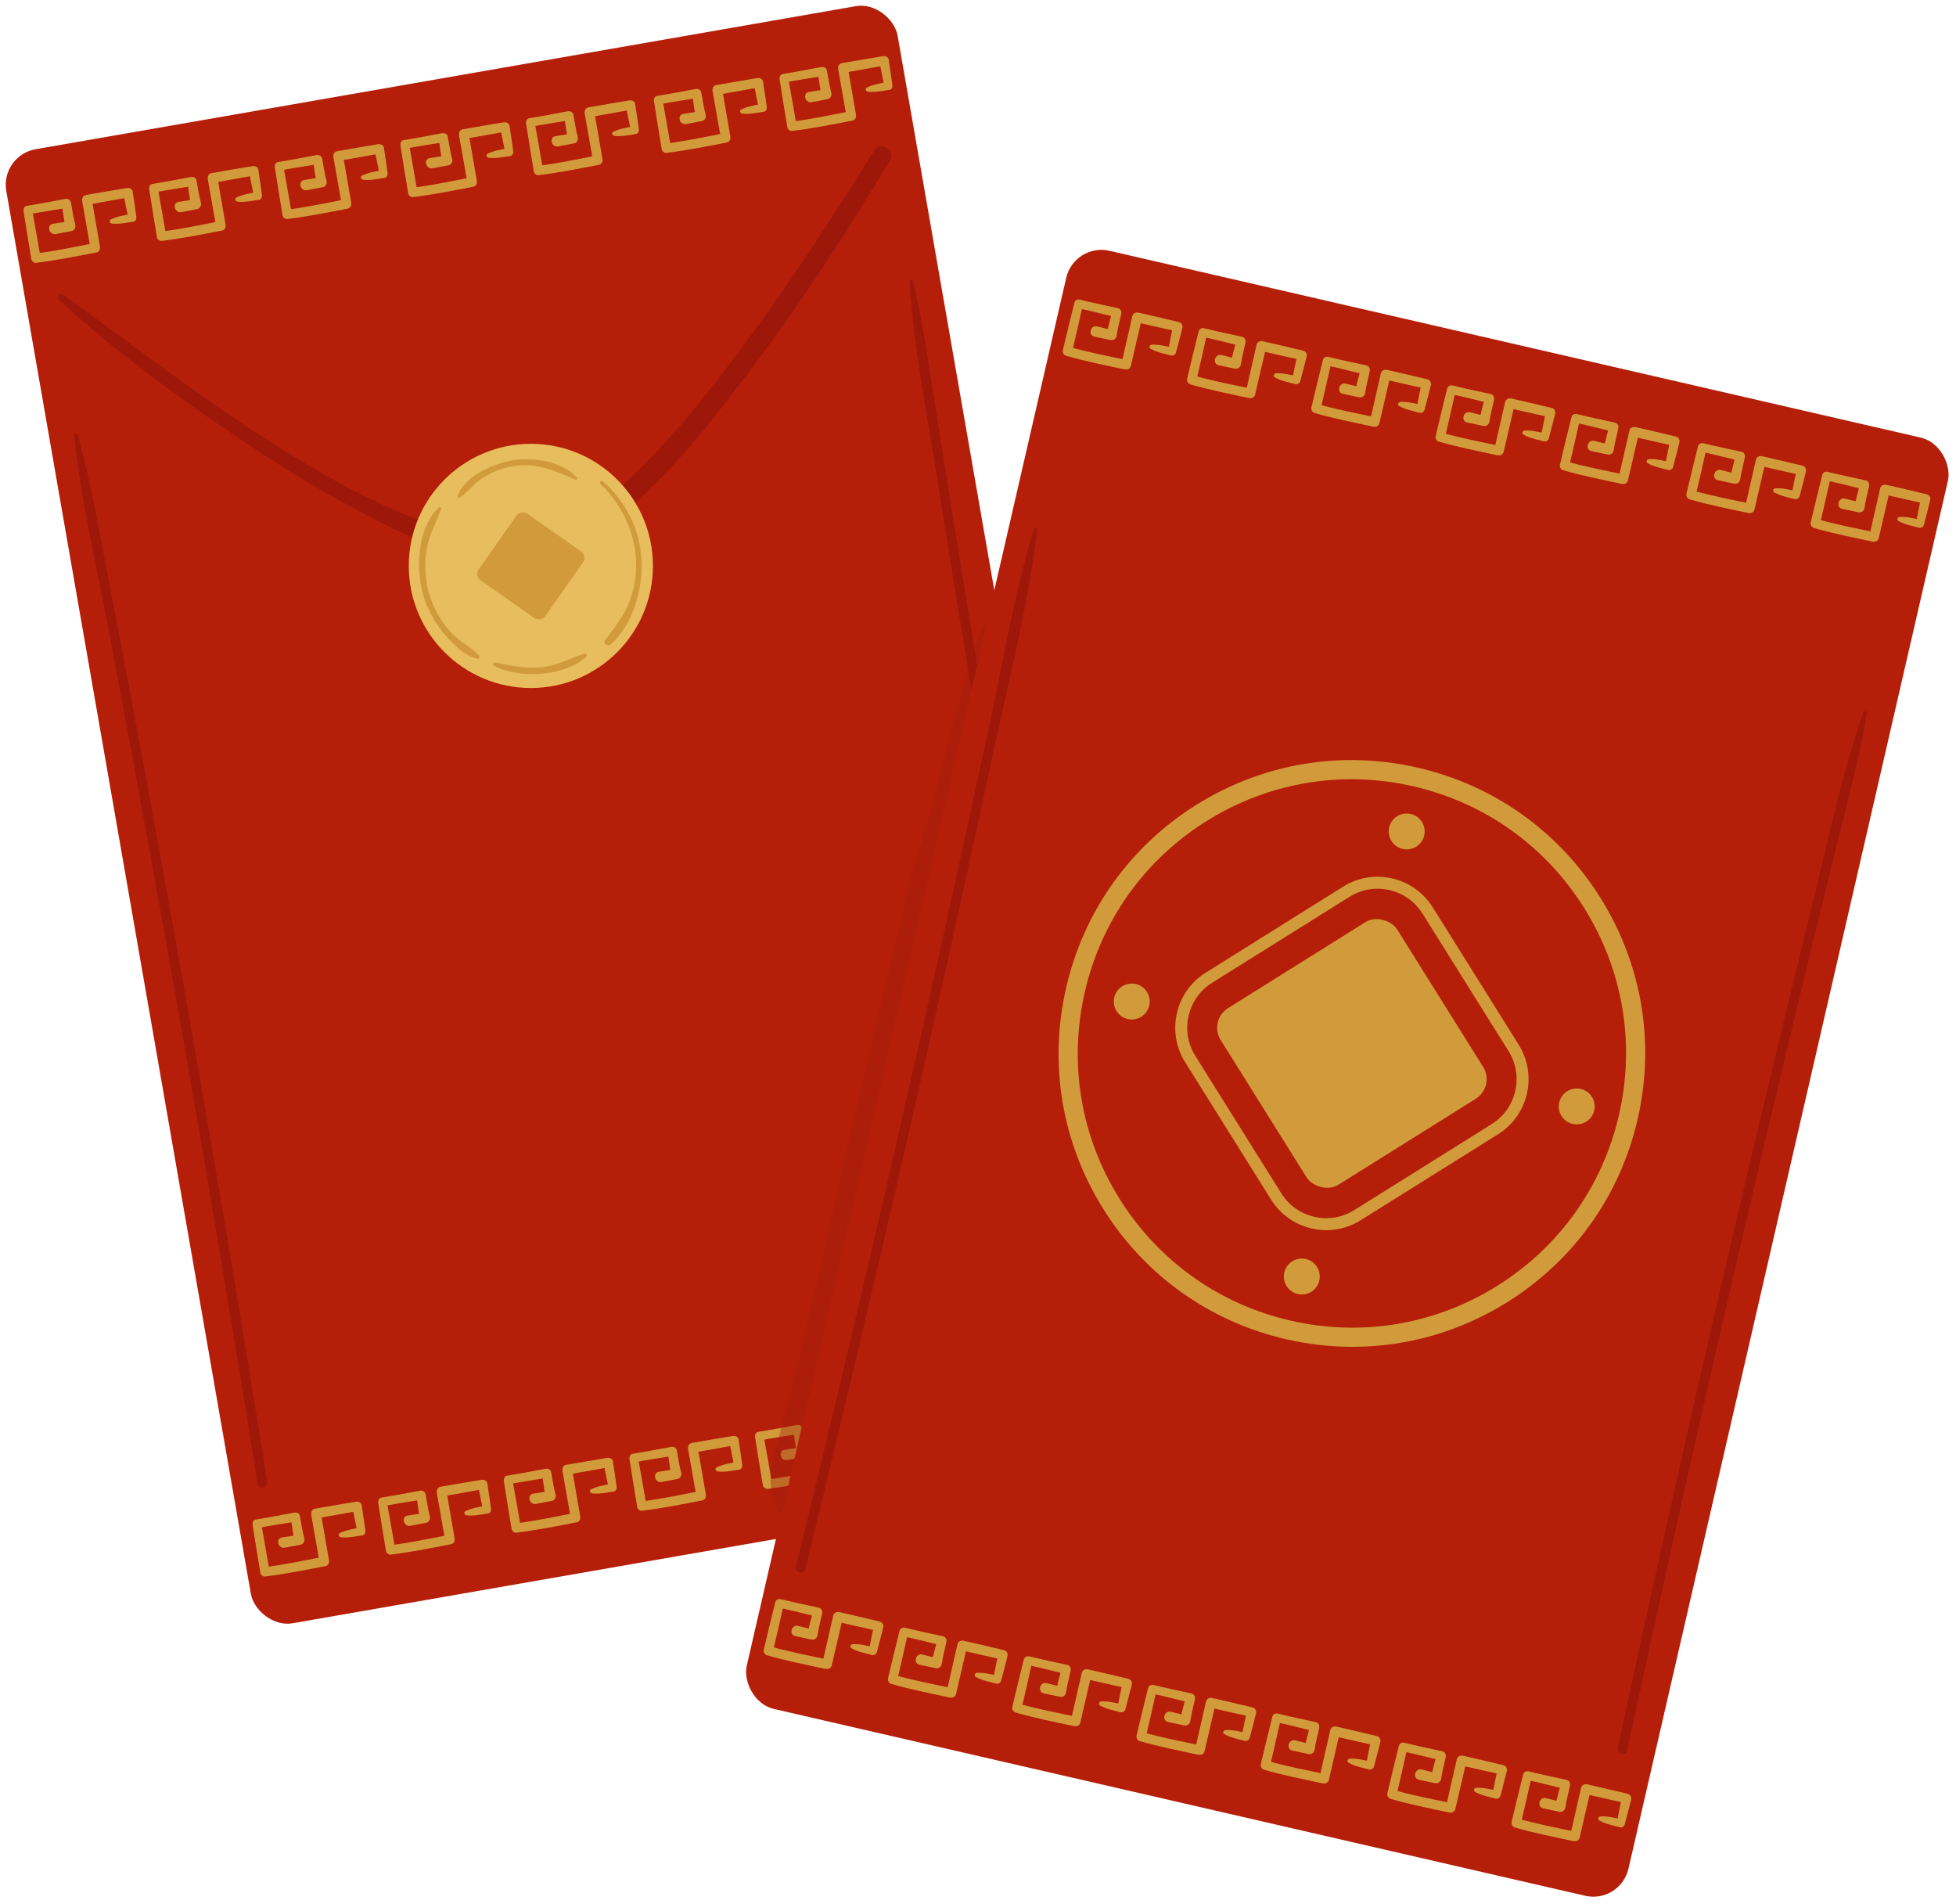 <?xml version="1.0" encoding="UTF-8"?>
<!DOCTYPE svg PUBLIC '-//W3C//DTD SVG 1.0//EN'
          'http://www.w3.org/TR/2001/REC-SVG-20010904/DTD/svg10.dtd'>
<svg height="795.3" preserveAspectRatio="xMidYMid meet" version="1.0" viewBox="91.7 202.7 817.2 795.3" width="817.2" xmlns="http://www.w3.org/2000/svg" xmlns:xlink="http://www.w3.org/1999/xlink" zoomAndPan="magnify"
><g
  ><g id="change1_1"
    ><rect fill="#b51f09" height="625" rx="15.071" ry="15.071" transform="rotate(-9.892 331.591 542.987)" width="378" x="142.606" y="230.508"
    /></g
    ><g id="change2_1"
    ><path d="M116.318,327.987c23.749,21.83,50.507,41.273,77.273,59.214,13.946,9.348,28.219,18.251,42.997,26.231,12.927,6.98,26.013,13.987,39.976,18.673,11.056,3.71,23.088,6.602,34.833,5.665,10.589-.844,20.109-5.543,28.755-11.503,24.46-16.861,43.866-41.079,61.708-64.492,22.398-29.391,42.831-60.45,61.706-92.211,2.568-4.322-4.076-8.171-6.719-3.927-16.605,26.666-33.657,53.036-52.303,78.333-17.911,24.3-37.157,48.859-60.62,68.095-7.957,6.524-17.001,12.885-27.089,15.519-9.972,2.604-20.689,.942-30.506-1.557-29.198-7.432-55.789-22.408-81.065-38.387-30.231-19.111-58.168-41.144-87.243-61.861-1.303-.928-2.871,1.136-1.704,2.209h0Z" fill="#9e180a"
    /></g
    ><g id="change3_1"
    ><circle cx="313.483" cy="439.077" fill="#e8bd5d" r="51"
    /></g
    ><g id="change4_2"
    ><path d="M275.068,414.588c-8.997,8.559-9.815,25.601-6.524,36.751,1.626,5.51,4.355,10.661,7.942,15.144,3.436,4.294,8.912,10.138,14.5,11.328,.796,.169,1.449-.792,.821-1.41-3.727-3.667-8.513-5.942-12.075-9.982-4.005-4.541-7.033-9.942-8.747-15.753-1.777-6.028-2.088-12.513-.995-18.698,1.08-6.113,4.003-11.088,6.077-16.799,.214-.589-.594-.967-.999-.581h0Z" fill="#d19b3b"
    /></g
    ><g id="change4_3"
    ><path d="M342.552,404.81c8.744,8.379,14.395,19.992,14.889,32.17,.236,5.833-.719,11.664-2.807,17.113-2.374,6.194-6.253,10.744-10.101,16.005-1.03,1.408,1.11,2.77,2.282,1.761,9.469-8.151,13.607-23.592,12.888-35.652-.754-12.643-6.629-24.125-16.09-32.458-.719-.633-1.764,.387-1.061,1.061h0Z" fill="#d19b3b"
    /></g
    ><g id="change4_4"
    ><path d="M283.727,410.528c3.366-2.105,5.696-5.591,9.104-7.829,3.531-2.318,7.438-4.043,11.562-4.972,10.326-2.325,18.408,1.316,27.636,5.309,.562,.243,1.146-.386,.682-.883-6.532-6.989-18.439-8.655-27.464-7.058-7.585,1.342-19.871,6.706-22.294,14.837-.13,.435,.385,.839,.775,.596h0Z" fill="#d19b3b"
    /></g
    ><g id="change4_5"
    ><path d="M298.086,480.811c10.626,5.568,29.354,4.526,38.508-3.715,.613-.552-.028-1.69-.821-1.41-6.17,2.177-11.434,5.091-18.118,5.732-6.601,.633-12.575-.709-18.973-2.021-.816-.167-1.414,.985-.596,1.414h0Z" fill="#d19b3b"
    /></g
    ><g id="change4_6"
    ><rect fill="#d19b3b" height="33.971" rx="3.211" ry="3.211" transform="rotate(-54.892 313.479 439.075)" width="33.971" x="296.498" y="422.091"
    /></g
    ><g fill="#d19b3b" id="change4_13"
    ><path d="M234.121,844.796c3.024,.348,6.048-.349,9.039-.779,.982-.141,1.299-1.277,1.183-2.083-.506-3.527-.979-7.051-1.551-10.574-.184-1.135-1.48-1.541-2.439-1.385-5.74,.932-11.469,1.916-17.196,2.927-1.163,.205-1.612,1.521-1.435,2.527,1.178,6.676,2.357,13.352,3.535,20.028l1.405-2.475c-8.047,1.572-16.136,3.303-24.276,4.307l1.89,1.439c-1.143-6.687-2.299-13.369-3.525-20.041l-1.272,2.24c5.364-1.008,10.757-1.831,16.148-2.685l-2.375-1.348c.47,3.146,.786,6.444,1.549,9.533l1.464-2.579c-2.255,.353-4.509,.707-6.764,1.06-2.778,.435-1.64,4.813,1.178,4.271,2.234-.429,4.467-.859,6.701-1.288,1.107-.213,1.755-1.557,1.464-2.579-.869-3.062-1.245-6.324-1.869-9.445-.216-1.082-1.411-1.53-2.375-1.348-5.357,1.007-10.706,2.043-16.09,2.896-1.047,.166-1.407,1.361-1.272,2.24,1.035,6.714,2.14,13.414,3.257,20.115,.126,.758,1.109,1.532,1.89,1.439,8.501-1.013,16.941-2.74,25.346-4.346,1.14-.218,1.577-1.476,1.405-2.475-1.151-6.684-2.303-13.367-3.454-20.051l-1.435,2.527c5.726-.986,11.446-1.998,17.158-3.064l-2.439-1.385c.651,3.491,1.395,6.947,2.11,10.42l1.183-2.083c-2.931,.603-5.9,.999-8.6,2.341-.9,.447-.344,1.61,.461,1.703h0Z"
      /><path d="M286.606,835.644c3.024,.348,6.048-.349,9.039-.779,.982-.141,1.299-1.277,1.183-2.083-.506-3.527-.979-7.051-1.551-10.574-.184-1.135-1.48-1.541-2.439-1.385-5.74,.932-11.469,1.916-17.196,2.927-1.163,.205-1.612,1.521-1.435,2.527,1.178,6.676,2.357,13.352,3.535,20.028,.468-.825,.937-1.65,1.405-2.475-8.047,1.572-16.136,3.303-24.276,4.307l1.89,1.439c-1.143-6.687-2.299-13.369-3.525-20.041l-1.272,2.24c5.364-1.008,10.757-1.831,16.148-2.685l-2.375-1.348c.47,3.146,.786,6.444,1.549,9.533l1.464-2.579c-2.255,.353-4.509,.707-6.764,1.06-2.778,.435-1.64,4.813,1.178,4.271,2.234-.429,4.467-.859,6.701-1.288,1.107-.213,1.755-1.557,1.464-2.579-.869-3.062-1.245-6.324-1.869-9.445-.216-1.082-1.411-1.53-2.375-1.348-5.357,1.007-10.706,2.043-16.09,2.896-1.047,.166-1.407,1.361-1.272,2.24,1.035,6.714,2.14,13.414,3.257,20.115,.126,.758,1.109,1.532,1.89,1.439,8.501-1.013,16.941-2.74,25.346-4.346,1.14-.218,1.577-1.476,1.405-2.475-1.151-6.684-2.303-13.367-3.454-20.051l-1.435,2.527c5.726-.986,11.446-1.998,17.158-3.064l-2.439-1.385c.651,3.491,1.395,6.947,2.11,10.42l1.183-2.083c-2.931,.603-5.9,.999-8.6,2.341-.9,.447-.344,1.61,.461,1.703h0Z"
      /><path d="M339.09,826.492c3.024,.348,6.048-.349,9.039-.779,.982-.141,1.299-1.277,1.183-2.083-.506-3.527-.979-7.051-1.551-10.574-.184-1.135-1.48-1.541-2.439-1.385-5.74,.932-11.469,1.916-17.196,2.927-1.163,.205-1.612,1.521-1.435,2.527,1.178,6.676,2.357,13.352,3.535,20.028,.468-.825,.937-1.65,1.405-2.475-8.047,1.572-16.136,3.303-24.276,4.307l1.89,1.439c-1.143-6.687-2.299-13.369-3.525-20.041l-1.272,2.24c5.364-1.008,10.757-1.831,16.148-2.685l-2.375-1.348c.47,3.146,.786,6.444,1.549,9.533l1.464-2.579c-2.255,.353-4.509,.707-6.764,1.06-2.778,.435-1.64,4.813,1.178,4.271,2.234-.429,4.467-.859,6.701-1.288,1.107-.213,1.755-1.557,1.464-2.579-.869-3.062-1.245-6.324-1.869-9.445-.216-1.082-1.411-1.53-2.375-1.348-5.357,1.007-10.706,2.043-16.09,2.896-1.047,.166-1.407,1.361-1.272,2.24,1.035,6.714,2.14,13.414,3.257,20.115,.126,.758,1.109,1.532,1.89,1.439,8.501-1.013,16.941-2.74,25.346-4.346,1.14-.218,1.577-1.476,1.405-2.475-1.151-6.684-2.303-13.367-3.454-20.051l-1.435,2.527c5.726-.986,11.446-1.998,17.158-3.064-.813-.462-1.626-.923-2.439-1.385,.651,3.491,1.395,6.947,2.11,10.42,.394-.694,.789-1.389,1.183-2.083-2.931,.603-5.9,.999-8.6,2.341-.9,.447-.344,1.61,.461,1.703h0Z"
      /><path d="M391.575,817.34c3.024,.348,6.048-.349,9.039-.779,.982-.141,1.299-1.277,1.183-2.083-.506-3.527-.979-7.051-1.551-10.574-.184-1.135-1.48-1.541-2.439-1.385-5.74,.932-11.469,1.916-17.196,2.927-1.163,.205-1.612,1.521-1.435,2.527,1.178,6.676,2.357,13.352,3.535,20.028l1.405-2.475c-8.047,1.572-16.136,3.303-24.276,4.307l1.89,1.439c-1.143-6.687-2.299-13.369-3.525-20.041l-1.272,2.24c5.364-1.008,10.757-1.831,16.148-2.685l-2.375-1.348c.47,3.146,.786,6.444,1.549,9.533l1.464-2.579c-2.255,.353-4.509,.707-6.764,1.06-2.778,.435-1.64,4.813,1.178,4.271,2.234-.429,4.467-.859,6.701-1.288,1.107-.213,1.755-1.557,1.464-2.579-.869-3.062-1.245-6.324-1.869-9.445-.216-1.082-1.411-1.53-2.375-1.348-5.357,1.007-10.706,2.043-16.09,2.896-1.047,.166-1.407,1.361-1.272,2.24,1.035,6.714,2.14,13.414,3.257,20.115,.126,.758,1.109,1.532,1.89,1.439,8.501-1.013,16.941-2.74,25.346-4.346,1.14-.218,1.577-1.476,1.405-2.475-1.151-6.684-2.303-13.367-3.454-20.051l-1.435,2.527c5.726-.986,11.446-1.998,17.158-3.064l-2.439-1.385c.651,3.491,1.395,6.947,2.11,10.42l1.183-2.083c-2.931,.603-5.9,.999-8.6,2.341-.9,.447-.344,1.61,.461,1.703h0Z"
      /><path d="M444.06,808.188c3.024,.348,6.048-.349,9.039-.779,.982-.141,1.299-1.277,1.183-2.083-.506-3.527-.979-7.051-1.551-10.574-.184-1.135-1.48-1.541-2.439-1.385-5.74,.932-11.469,1.916-17.196,2.927-1.163,.205-1.612,1.521-1.435,2.527,1.178,6.676,2.357,13.352,3.535,20.028l1.405-2.475c-8.047,1.572-16.136,3.303-24.276,4.307,.63,.48,1.26,.959,1.89,1.439-1.143-6.687-2.299-13.369-3.525-20.041l-1.272,2.24c5.364-1.008,10.757-1.831,16.148-2.685l-2.375-1.348c.47,3.146,.786,6.444,1.549,9.533l1.464-2.579c-2.255,.353-4.509,.707-6.764,1.06-2.778,.435-1.64,4.813,1.178,4.271,2.234-.429,4.467-.859,6.701-1.288,1.107-.213,1.755-1.557,1.464-2.579-.869-3.062-1.245-6.324-1.869-9.445-.216-1.082-1.411-1.53-2.375-1.348-5.357,1.007-10.706,2.043-16.09,2.896-1.047,.166-1.407,1.361-1.272,2.24,1.035,6.714,2.14,13.414,3.257,20.115,.126,.758,1.109,1.532,1.89,1.439,8.501-1.013,16.941-2.74,25.346-4.346,1.14-.218,1.577-1.476,1.405-2.475-1.151-6.684-2.303-13.367-3.454-20.051l-1.435,2.527c5.726-.986,11.446-1.998,17.158-3.064l-2.439-1.385c.651,3.491,1.395,6.947,2.11,10.42l1.183-2.083c-2.931,.603-5.9,.999-8.6,2.341-.9,.447-.344,1.61,.461,1.703h0Z"
      /><path d="M497.499,798.869c3.024,.348,6.048-.349,9.039-.779,.982-.141,1.299-1.277,1.183-2.083-.506-3.527-.979-7.051-1.551-10.574-.184-1.135-1.48-1.541-2.439-1.385-5.74,.932-11.469,1.916-17.196,2.927-1.163,.205-1.612,1.521-1.435,2.527,1.178,6.676,2.357,13.352,3.535,20.028,.468-.825,.937-1.65,1.405-2.475-8.047,1.572-16.136,3.303-24.276,4.307l1.89,1.439c-1.143-6.687-2.299-13.369-3.525-20.041l-1.272,2.24c5.364-1.008,10.757-1.831,16.148-2.685l-2.375-1.348c.47,3.146,.786,6.444,1.549,9.533l1.464-2.579c-2.255,.353-4.509,.707-6.764,1.06-2.778,.435-1.64,4.813,1.178,4.271,2.234-.429,4.467-.859,6.701-1.288,1.107-.213,1.755-1.557,1.464-2.579-.869-3.062-1.245-6.324-1.869-9.445-.216-1.082-1.411-1.53-2.375-1.348-5.357,1.007-10.706,2.043-16.09,2.896-1.047,.166-1.407,1.361-1.272,2.24,1.035,6.714,2.14,13.414,3.257,20.115,.126,.758,1.109,1.532,1.89,1.439,8.501-1.013,16.941-2.74,25.346-4.346,1.14-.218,1.577-1.476,1.405-2.475-1.151-6.684-2.303-13.367-3.454-20.051l-1.435,2.527c5.726-.986,11.446-1.998,17.158-3.064-.813-.462-1.626-.923-2.439-1.385,.651,3.491,1.395,6.947,2.11,10.42,.394-.694,.789-1.389,1.183-2.083-2.931,.603-5.9,.999-8.6,2.341-.9,.447-.344,1.61,.461,1.703h0Z"
      /><path d="M549.984,789.717c3.024,.348,6.048-.349,9.039-.779,.982-.141,1.299-1.277,1.183-2.083-.506-3.527-.979-7.051-1.551-10.574-.184-1.135-1.48-1.541-2.439-1.385-5.74,.932-11.469,1.916-17.196,2.927-1.163,.205-1.612,1.521-1.435,2.527,1.178,6.676,2.357,13.352,3.535,20.028,.468-.825,.937-1.65,1.405-2.475-8.047,1.572-16.136,3.303-24.276,4.307l1.89,1.439c-1.143-6.687-2.299-13.369-3.525-20.041-.424,.747-.848,1.493-1.272,2.24,5.364-1.008,10.757-1.831,16.148-2.685l-2.375-1.348c.47,3.146,.786,6.444,1.549,9.533,.488-.86,.976-1.719,1.464-2.579-2.255,.353-4.509,.707-6.764,1.06-2.778,.435-1.64,4.813,1.178,4.271,2.234-.429,4.467-.859,6.701-1.288,1.107-.213,1.755-1.557,1.464-2.579-.869-3.062-1.245-6.324-1.869-9.445-.216-1.082-1.411-1.53-2.375-1.348-5.357,1.007-10.706,2.043-16.09,2.896-1.047,.166-1.407,1.361-1.272,2.24,1.035,6.714,2.14,13.414,3.257,20.115,.126,.758,1.109,1.532,1.89,1.439,8.501-1.013,16.941-2.74,25.346-4.346,1.14-.218,1.577-1.476,1.405-2.475-1.151-6.684-2.303-13.367-3.454-20.051l-1.435,2.527c5.726-.986,11.446-1.998,17.158-3.064l-2.439-1.385c.651,3.491,1.395,6.947,2.11,10.42,.394-.694,.789-1.389,1.183-2.083-2.931,.603-5.9,.999-8.6,2.341-.9,.447-.344,1.61,.461,1.703h0Z"
    /></g
    ><g fill="#d19b3b" id="change4_8"
    ><path d="M138.436,296.077c3.024,.348,6.048-.349,9.039-.779,.982-.141,1.299-1.277,1.183-2.083-.506-3.527-.979-7.051-1.551-10.574-.184-1.135-1.48-1.541-2.439-1.385-5.74,.932-11.469,1.916-17.196,2.927-1.163,.205-1.612,1.521-1.435,2.527,1.178,6.676,2.357,13.352,3.535,20.028l1.405-2.475c-8.047,1.572-16.136,3.303-24.276,4.307l1.89,1.439c-1.143-6.687-2.299-13.369-3.525-20.041l-1.272,2.24c5.364-1.008,10.757-1.831,16.148-2.685-.792-.449-1.583-.899-2.375-1.348,.47,3.146,.786,6.444,1.549,9.533l1.464-2.579c-2.255,.353-4.509,.707-6.764,1.06-2.778,.435-1.64,4.813,1.178,4.271,2.234-.429,4.467-.859,6.701-1.288,1.107-.213,1.755-1.557,1.464-2.579-.869-3.062-1.245-6.324-1.869-9.445-.216-1.082-1.411-1.53-2.375-1.348-5.357,1.007-10.706,2.043-16.09,2.896-1.047,.166-1.407,1.361-1.272,2.24,1.035,6.714,2.14,13.414,3.257,20.115,.126,.758,1.109,1.532,1.89,1.439,8.501-1.013,16.941-2.74,25.346-4.346,1.14-.218,1.577-1.476,1.405-2.475-1.151-6.684-2.303-13.367-3.454-20.051l-1.435,2.527c5.726-.986,11.446-1.998,17.158-3.064l-2.439-1.385c.651,3.491,1.395,6.947,2.11,10.42l1.183-2.083c-2.931,.603-5.9,.999-8.6,2.341-.9,.447-.344,1.61,.461,1.703h0Z"
      /><path d="M190.921,286.924c3.024,.348,6.048-.349,9.039-.779,.982-.141,1.299-1.277,1.183-2.083-.506-3.527-.979-7.051-1.551-10.574-.184-1.135-1.48-1.541-2.439-1.385-5.74,.932-11.469,1.916-17.196,2.927-1.163,.205-1.612,1.521-1.435,2.527,1.178,6.676,2.357,13.352,3.535,20.028l1.405-2.475c-8.047,1.572-16.136,3.303-24.276,4.307l1.89,1.439c-1.143-6.687-2.299-13.369-3.525-20.041l-1.272,2.24c5.364-1.008,10.757-1.831,16.148-2.685l-2.375-1.348c.47,3.146,.786,6.444,1.549,9.533l1.464-2.579c-2.255,.353-4.509,.707-6.764,1.06-2.778,.435-1.64,4.813,1.178,4.271,2.234-.429,4.467-.859,6.701-1.288,1.107-.213,1.755-1.557,1.464-2.579-.869-3.062-1.245-6.324-1.869-9.445-.216-1.082-1.411-1.53-2.375-1.348-5.357,1.007-10.706,2.043-16.09,2.896-1.047,.166-1.407,1.361-1.272,2.24,1.035,6.714,2.14,13.414,3.257,20.115,.126,.758,1.109,1.532,1.89,1.439,8.501-1.013,16.941-2.74,25.346-4.346,1.14-.218,1.577-1.476,1.405-2.475-1.151-6.684-2.303-13.367-3.454-20.051l-1.435,2.527c5.726-.986,11.446-1.998,17.158-3.064-.813-.462-1.626-.923-2.439-1.385,.651,3.491,1.395,6.947,2.11,10.42,.394-.694,.789-1.389,1.183-2.083-2.931,.603-5.9,.999-8.6,2.341-.9,.447-.344,1.61,.461,1.703h0Z"
      /><path d="M243.406,277.772c3.024,.348,6.048-.349,9.039-.779,.982-.141,1.299-1.277,1.183-2.083-.506-3.527-.979-7.051-1.551-10.574-.184-1.135-1.48-1.541-2.439-1.385-5.74,.932-11.469,1.916-17.196,2.927-1.163,.205-1.612,1.521-1.435,2.527,1.178,6.676,2.357,13.352,3.535,20.028l1.405-2.475c-8.047,1.572-16.136,3.303-24.276,4.307l1.89,1.439c-1.143-6.687-2.299-13.369-3.525-20.041l-1.272,2.24c5.364-1.008,10.757-1.831,16.148-2.685l-2.375-1.348c.47,3.146,.786,6.444,1.549,9.533l1.464-2.579c-2.255,.353-4.509,.707-6.764,1.06-2.778,.435-1.64,4.813,1.178,4.271,2.234-.429,4.467-.859,6.701-1.288,1.107-.213,1.755-1.557,1.464-2.579-.869-3.062-1.245-6.324-1.869-9.445-.216-1.082-1.411-1.53-2.375-1.348-5.357,1.007-10.706,2.043-16.09,2.896-1.047,.166-1.407,1.361-1.272,2.24,1.035,6.714,2.14,13.414,3.257,20.115,.126,.758,1.109,1.532,1.89,1.439,8.501-1.013,16.941-2.74,25.346-4.346,1.14-.218,1.577-1.476,1.405-2.475-1.151-6.684-2.303-13.367-3.454-20.051l-1.435,2.527c5.726-.986,11.446-1.998,17.158-3.064l-2.439-1.385c.651,3.491,1.395,6.947,2.11,10.42l1.183-2.083c-2.931,.603-5.9,.999-8.6,2.341-.9,.447-.344,1.61,.461,1.703h0Z"
      /><path d="M295.891,268.62c3.024,.348,6.048-.349,9.039-.779,.982-.141,1.299-1.277,1.183-2.083-.506-3.527-.979-7.051-1.551-10.574-.184-1.135-1.48-1.541-2.439-1.385-5.74,.932-11.469,1.916-17.196,2.927-1.163,.205-1.612,1.521-1.435,2.527,1.178,6.676,2.357,13.352,3.535,20.028,.468-.825,.937-1.65,1.405-2.475-8.047,1.572-16.136,3.303-24.276,4.307l1.89,1.439c-1.143-6.687-2.299-13.369-3.525-20.041-.424,.747-.848,1.493-1.272,2.24,5.364-1.008,10.757-1.831,16.148-2.685l-2.375-1.348c.47,3.146,.786,6.444,1.549,9.533l1.464-2.579c-2.255,.353-4.509,.707-6.764,1.06-2.778,.435-1.64,4.813,1.178,4.271,2.234-.429,4.467-.859,6.701-1.288,1.107-.213,1.755-1.557,1.464-2.579-.869-3.062-1.245-6.324-1.869-9.445-.216-1.082-1.411-1.53-2.375-1.348-5.357,1.007-10.706,2.043-16.09,2.896-1.047,.166-1.407,1.361-1.272,2.24,1.035,6.714,2.14,13.414,3.257,20.115,.126,.758,1.109,1.532,1.89,1.439,8.501-1.013,16.941-2.74,25.346-4.346,1.14-.218,1.577-1.476,1.405-2.475-1.151-6.684-2.303-13.367-3.454-20.051l-1.435,2.527c5.726-.986,11.446-1.998,17.158-3.064-.813-.462-1.626-.923-2.439-1.385,.651,3.491,1.395,6.947,2.11,10.42,.394-.694,.789-1.389,1.183-2.083-2.931,.603-5.9,.999-8.6,2.341-.9,.447-.344,1.61,.461,1.703h0Z"
      /><path d="M348.375,259.468c3.024,.348,6.048-.349,9.039-.779,.982-.141,1.299-1.277,1.183-2.083-.506-3.527-.979-7.051-1.551-10.574-.184-1.135-1.48-1.541-2.439-1.385-5.74,.932-11.469,1.916-17.196,2.927-1.163,.205-1.612,1.521-1.435,2.527,1.178,6.676,2.357,13.352,3.535,20.028l1.405-2.475c-8.047,1.572-16.136,3.303-24.276,4.307l1.89,1.439c-1.143-6.687-2.299-13.369-3.525-20.041l-1.272,2.24c5.364-1.008,10.757-1.831,16.148-2.685l-2.375-1.348c.47,3.146,.786,6.444,1.549,9.533l1.464-2.579c-2.255,.353-4.509,.707-6.764,1.06-2.778,.435-1.64,4.813,1.178,4.271,2.234-.429,4.467-.859,6.701-1.288,1.107-.213,1.755-1.557,1.464-2.579-.869-3.062-1.245-6.324-1.869-9.445-.216-1.082-1.411-1.53-2.375-1.348-5.357,1.007-10.706,2.043-16.09,2.896-1.047,.166-1.407,1.361-1.272,2.24,1.035,6.714,2.14,13.414,3.257,20.115,.126,.758,1.109,1.532,1.89,1.439,8.501-1.013,16.941-2.74,25.346-4.346,1.14-.218,1.577-1.476,1.405-2.475-1.151-6.684-2.303-13.367-3.454-20.051-.478,.842-.956,1.685-1.435,2.527,5.726-.986,11.446-1.998,17.158-3.064l-2.439-1.385c.651,3.491,1.395,6.947,2.11,10.42l1.183-2.083c-2.931,.603-5.9,.999-8.6,2.341-.9,.447-.344,1.61,.461,1.703h0Z"
      /><path d="M401.814,250.149c3.024,.348,6.048-.349,9.039-.779,.982-.141,1.299-1.277,1.183-2.083-.506-3.527-.979-7.051-1.551-10.574-.184-1.135-1.48-1.541-2.439-1.385-5.74,.932-11.469,1.916-17.196,2.927-1.163,.205-1.612,1.521-1.435,2.527,1.178,6.676,2.357,13.352,3.535,20.028,.468-.825,.937-1.65,1.405-2.475-8.047,1.572-16.136,3.303-24.276,4.307l1.89,1.439c-1.143-6.687-2.299-13.369-3.525-20.041l-1.272,2.24c5.364-1.008,10.757-1.831,16.148-2.685l-2.375-1.348c.47,3.146,.786,6.444,1.549,9.533l1.464-2.579c-2.255,.353-4.509,.707-6.764,1.06-2.778,.435-1.64,4.813,1.178,4.271,2.234-.429,4.467-.859,6.701-1.288,1.107-.213,1.755-1.557,1.464-2.579-.869-3.062-1.245-6.324-1.869-9.445-.216-1.082-1.411-1.53-2.375-1.348-5.357,1.007-10.706,2.043-16.09,2.896-1.047,.166-1.407,1.361-1.272,2.24,1.035,6.714,2.14,13.414,3.257,20.115,.126,.758,1.109,1.532,1.89,1.439,8.501-1.013,16.941-2.74,25.346-4.346,1.14-.218,1.577-1.476,1.405-2.475-1.151-6.684-2.303-13.367-3.454-20.051l-1.435,2.527c5.726-.986,11.446-1.998,17.158-3.064l-2.439-1.385c.651,3.491,1.395,6.947,2.11,10.42l1.183-2.083c-2.931,.603-5.9,.999-8.6,2.341-.9,.447-.344,1.61,.461,1.703h0Z"
      /><path d="M454.299,240.997c3.024,.348,6.048-.349,9.039-.779,.982-.141,1.299-1.277,1.183-2.083-.506-3.527-.979-7.051-1.551-10.574-.184-1.135-1.48-1.541-2.439-1.385-5.74,.932-11.469,1.916-17.196,2.927-1.163,.205-1.612,1.521-1.435,2.527,1.178,6.676,2.357,13.352,3.535,20.028,.468-.825,.937-1.65,1.405-2.475-8.047,1.572-16.136,3.303-24.276,4.307l1.89,1.439c-1.143-6.687-2.299-13.369-3.525-20.041l-1.272,2.24c5.364-1.008,10.757-1.831,16.148-2.685l-2.375-1.348c.47,3.146,.786,6.444,1.549,9.533l1.464-2.579c-2.255,.353-4.509,.707-6.764,1.06-2.778,.435-1.64,4.813,1.178,4.271,2.234-.429,4.467-.859,6.701-1.288,1.107-.213,1.755-1.557,1.464-2.579-.869-3.062-1.245-6.324-1.869-9.445-.216-1.082-1.411-1.53-2.375-1.348-5.357,1.007-10.706,2.043-16.09,2.896-1.047,.166-1.407,1.361-1.272,2.24,1.035,6.714,2.14,13.414,3.257,20.115,.126,.758,1.109,1.532,1.89,1.439,8.501-1.013,16.941-2.74,25.346-4.346,1.14-.218,1.577-1.476,1.405-2.475-1.151-6.684-2.303-13.367-3.454-20.051l-1.435,2.527c5.726-.986,11.446-1.998,17.158-3.064l-2.439-1.385c.651,3.491,1.395,6.947,2.11,10.42l1.183-2.083c-2.931,.603-5.9,.999-8.6,2.341-.9,.447-.344,1.61,.461,1.703h0Z"
    /></g
    ><g id="change2_2"
    ><path d="M471.649,320.303c1.9,28.393,7.543,56.769,11.991,84.851,4.554,28.75,9.197,57.486,13.976,86.2,9.502,57.097,19.404,114.128,29.704,171.087,5.827,32.222,11.783,64.421,17.862,96.597,.492,2.605,4.469,1.502,3.978-1.097-21.491-113.752-41.368-227.805-59.768-342.098-2.523-15.673-5.016-31.351-7.479-47.033-2.551-16.242-4.861-32.727-8.699-48.719-.206-.859-1.626-.696-1.565,.212h0Z" fill="#9e180a"
    /></g
    ><g id="change2_3"
    ><path d="M122.568,384.414c3.131,28.284,9.774,56.371,15.051,84.317,5.401,28.603,10.688,57.227,15.91,85.863,10.384,56.944,20.369,113.96,29.956,171.043,5.423,32.293,10.716,64.607,15.886,96.941,.418,2.614,4.394,1.505,3.978-1.097-18.278-114.311-38.096-228.379-59.643-342.119-2.955-15.598-5.94-31.19-8.954-46.776-3.124-16.153-6.091-32.561-10.618-48.385-.237-.829-1.667-.711-1.565,.212h0Z" fill="#9e180a"
    /></g
    ><g id="change2_4" opacity=".37"
    ><path d="M507.442,453.636c-2.28,5.598-5.185,10.905-7.473,16.556-1.52,3.754-2.396,6.39-3.601,11.04-1.151,4.441-2.31,8.881-3.477,13.318-5.76,21.916-11.364,43.862-17.942,65.549-3.962,13.064-6.549,26.623-9.698,39.908-3.335,14.071-6.707,28.133-10.117,42.186-7.339,30.248-13.933,60.628-20.789,90.988-3.872,17.148-7.938,34.215-12.354,51.231-2.093,8.065-4.208,16.126-6.346,24.179-2.401,9.041-3.14,16.339,.903,25.001,.78,1.671,3.387,2.278,4.874,1.278,6.687-4.496,10.439-10.15,12.594-17.908,2.007-7.226,3.991-14.458,5.958-21.695,4.091-15.047,8.146-30.092,12.437-45.083,8.589-30.013,17.291-60.003,24.594-90.357,6.754-28.074,13.358-56.184,19.815-84.328,2.832-12.345,4.194-25.069,6.559-37.521,2.054-10.815,4.044-21.638,5.961-32.478,1.753-9.912,4.463-20.234,4.865-30.294,.279-6.97-.314-13.752-.32-20.697-.003-3.952-5.121-4.125-6.445-.872h0Z" fill="#9e180a"
    /></g
  ></g
  ><g
  ><g id="change1_2"
    ><rect fill="#b51f09" height="625" rx="15.071" ry="15.071" transform="rotate(12.965 654.597 651)" width="378" x="465.606" y="338.508"
    /></g
    ><g fill="#d19b3b" id="change4_9"
    ><path d="M447.447,891.182c2.629,1.49,5.606,2.039,8.507,2.8,.877,.23,1.848-.288,2.083-1.183,.901-3.435,1.831-6.851,2.67-10.307,.247-1.017-.317-2.18-1.385-2.439-5.648-1.371-11.306-2.688-16.973-3.98-1.045-.238-2.271,.313-2.527,1.435-1.508,6.612-3.015,13.223-4.523,19.835,.825-.468,1.65-.937,2.475-1.405-8.201-1.713-16.493-3.314-24.557-5.6l1.369,2.411c1.545-6.612,3.077-13.225,4.54-19.856-.747,.424-1.493,.848-2.24,1.272,5.33,1.153,10.614,2.489,15.908,3.796-.449-.792-.899-1.583-1.348-2.375-.788,3.074-1.775,6.229-2.271,9.363,.86-.488,1.719-.976,2.579-1.464l-6.628-1.647c-2.778-.69-3.955,3.682-1.178,4.271,2.23,.473,4.461,.946,6.691,1.419,1.457,.309,2.482-.627,2.654-2.022,.314-2.551,1.288-6.016,1.876-8.894,.2-.977-.274-2.142-1.348-2.375-5.333-1.154-10.669-2.277-15.966-3.584-.938-.232-1.995,.296-2.24,1.272-1.653,6.582-3.236,13.18-4.808,19.782-.247,1.039,.321,2.109,1.369,2.411,8.054,2.319,16.336,3.954,24.529,5.701,1.03,.22,2.217-.296,2.475-1.405,1.535-6.604,3.07-13.208,4.604-19.812-.842,.478-1.685,.956-2.527,1.435,5.663,1.316,11.33,2.606,17.01,3.843l-1.385-2.439c-.759,3.482-1.418,6.97-2.111,10.461l2.083-1.183c-2.957-.587-5.913-1.427-8.946-1.237-.869,.054-1.29,1.234-.461,1.703h0Z"
      /><path d="M499.366,903.134c2.629,1.49,5.606,2.039,8.507,2.8,.877,.23,1.848-.288,2.083-1.183,.901-3.435,1.831-6.851,2.67-10.307,.247-1.017-.317-2.18-1.385-2.439-5.648-1.371-11.306-2.688-16.973-3.98-1.045-.238-2.271,.313-2.527,1.435-1.508,6.612-3.015,13.223-4.523,19.835l2.475-1.405c-8.201-1.713-16.493-3.314-24.557-5.6,.456,.804,.912,1.607,1.369,2.411,1.545-6.612,3.077-13.225,4.54-19.856l-2.24,1.272c5.33,1.153,10.614,2.489,15.908,3.796l-1.348-2.375c-.788,3.074-1.775,6.229-2.271,9.363,.86-.488,1.719-.976,2.579-1.464-2.209-.549-4.419-1.098-6.628-1.647-2.778-.69-3.955,3.682-1.178,4.271l6.691,1.419c1.457,.309,2.482-.627,2.654-2.022,.314-2.551,1.288-6.016,1.876-8.894,.2-.977-.274-2.142-1.348-2.375-5.333-1.154-10.669-2.277-15.966-3.584-.938-.232-1.995,.296-2.24,1.272-1.653,6.582-3.236,13.18-4.808,19.782-.247,1.039,.321,2.109,1.369,2.411,8.054,2.319,16.336,3.954,24.529,5.701,1.03,.22,2.217-.296,2.475-1.405,1.535-6.604,3.07-13.208,4.604-19.812-.842,.478-1.685,.956-2.527,1.435,5.663,1.316,11.33,2.606,17.01,3.843l-1.385-2.439c-.759,3.482-1.418,6.97-2.111,10.461l2.083-1.183c-2.957-.587-5.913-1.427-8.946-1.237-.869,.054-1.29,1.234-.461,1.703h0Z"
      /><path d="M551.285,915.087c2.629,1.49,5.606,2.039,8.507,2.8,.877,.23,1.848-.288,2.083-1.183,.901-3.435,1.831-6.851,2.67-10.307,.247-1.017-.317-2.18-1.385-2.439-5.648-1.371-11.306-2.688-16.973-3.98-1.045-.238-2.271,.313-2.527,1.435-1.508,6.612-3.015,13.223-4.523,19.835,.825-.468,1.65-.937,2.475-1.405-8.201-1.713-16.493-3.314-24.557-5.6l1.369,2.411c1.545-6.612,3.077-13.225,4.54-19.856-.747,.424-1.493,.848-2.24,1.272,5.33,1.153,10.614,2.489,15.908,3.796l-1.348-2.375c-.788,3.074-1.775,6.229-2.271,9.363,.86-.488,1.719-.976,2.579-1.464l-6.628-1.647c-2.778-.69-3.955,3.682-1.178,4.271l6.691,1.419c1.457,.309,2.482-.627,2.654-2.022,.314-2.551,1.288-6.016,1.876-8.894,.2-.977-.274-2.142-1.348-2.375-5.333-1.154-10.669-2.277-15.966-3.584-.938-.232-1.995,.296-2.24,1.272-1.653,6.582-3.236,13.18-4.808,19.782-.247,1.039,.321,2.109,1.369,2.411,8.054,2.319,16.336,3.954,24.529,5.701,1.03,.22,2.217-.296,2.475-1.405,1.535-6.604,3.07-13.208,4.604-19.812l-2.527,1.435c5.663,1.316,11.33,2.606,17.01,3.843l-1.385-2.439c-.759,3.482-1.418,6.97-2.111,10.461,.694-.394,1.389-.789,2.083-1.183-2.957-.587-5.913-1.427-8.946-1.237-.869,.054-1.29,1.234-.461,1.703h0Z"
      /><path d="M603.203,927.04c2.629,1.49,5.606,2.039,8.507,2.8,.877,.23,1.848-.288,2.083-1.183,.901-3.435,1.831-6.851,2.67-10.307,.247-1.017-.317-2.18-1.385-2.439-5.648-1.371-11.306-2.688-16.973-3.98-1.045-.238-2.271,.313-2.527,1.435-1.508,6.612-3.015,13.223-4.523,19.835,.825-.468,1.65-.937,2.475-1.405-8.201-1.713-16.493-3.314-24.557-5.6,.456,.804,.912,1.607,1.369,2.411,1.545-6.612,3.077-13.225,4.54-19.856-.747,.424-1.493,.848-2.24,1.272,5.33,1.153,10.614,2.489,15.908,3.796-.449-.792-.899-1.583-1.348-2.375-.788,3.074-1.775,6.229-2.271,9.363,.86-.488,1.719-.976,2.579-1.464-2.209-.549-4.419-1.098-6.628-1.647-2.778-.69-3.955,3.682-1.178,4.271l6.691,1.419c1.457,.309,2.482-.627,2.654-2.022,.314-2.551,1.288-6.016,1.876-8.894,.2-.977-.274-2.142-1.348-2.375-5.333-1.154-10.669-2.277-15.966-3.584-.938-.232-1.995,.296-2.24,1.272-1.653,6.582-3.236,13.18-4.808,19.782-.247,1.039,.321,2.109,1.369,2.411,8.054,2.319,16.336,3.954,24.529,5.701,1.03,.22,2.217-.296,2.475-1.405,1.535-6.604,3.07-13.208,4.604-19.812l-2.527,1.435c5.663,1.316,11.33,2.606,17.01,3.843-.462-.813-.923-1.626-1.385-2.439-.759,3.482-1.418,6.97-2.111,10.461l2.083-1.183c-2.957-.587-5.913-1.427-8.946-1.237-.869,.054-1.29,1.234-.461,1.703h0Z"
      /><path d="M655.122,938.993c2.629,1.49,5.606,2.039,8.507,2.8,.877,.23,1.848-.288,2.083-1.183,.901-3.435,1.831-6.851,2.67-10.307,.247-1.017-.317-2.18-1.385-2.439-5.648-1.371-11.306-2.688-16.973-3.98-1.045-.238-2.271,.313-2.527,1.435-1.508,6.612-3.015,13.223-4.523,19.835,.825-.468,1.65-.937,2.475-1.405-8.201-1.713-16.493-3.314-24.557-5.6,.456,.804,.912,1.607,1.369,2.411,1.545-6.612,3.077-13.225,4.54-19.856l-2.24,1.272c5.33,1.153,10.614,2.489,15.908,3.796l-1.348-2.375c-.788,3.074-1.775,6.229-2.271,9.363,.86-.488,1.719-.976,2.579-1.464l-6.628-1.647c-2.778-.69-3.955,3.682-1.178,4.271,2.23,.473,4.461,.946,6.691,1.419,1.457,.309,2.482-.627,2.654-2.022,.314-2.551,1.288-6.016,1.876-8.894,.2-.977-.274-2.142-1.348-2.375-5.333-1.154-10.669-2.277-15.966-3.584-.938-.232-1.995,.296-2.24,1.272-1.653,6.582-3.236,13.18-4.808,19.782-.247,1.039,.321,2.109,1.369,2.411,8.054,2.319,16.336,3.954,24.529,5.701,1.03,.22,2.217-.296,2.475-1.405,1.535-6.604,3.07-13.208,4.604-19.812-.842,.478-1.685,.956-2.527,1.435,5.663,1.316,11.33,2.606,17.01,3.843-.462-.813-.923-1.626-1.385-2.439-.759,3.482-1.418,6.97-2.111,10.461,.694-.394,1.389-.789,2.083-1.183-2.957-.587-5.913-1.427-8.946-1.237-.869,.054-1.29,1.234-.461,1.703h0Z"
      /><path d="M707.984,951.163c2.629,1.49,5.606,2.039,8.507,2.8,.877,.23,1.848-.288,2.083-1.183,.901-3.435,1.831-6.851,2.67-10.307,.247-1.017-.317-2.18-1.385-2.439-5.648-1.371-11.306-2.688-16.973-3.98-1.045-.238-2.271,.313-2.527,1.435-1.508,6.612-3.015,13.223-4.523,19.835,.825-.468,1.65-.937,2.475-1.405-8.201-1.713-16.493-3.314-24.557-5.6l1.369,2.411c1.545-6.612,3.077-13.225,4.54-19.856-.747,.424-1.493,.848-2.24,1.272,5.33,1.153,10.614,2.489,15.908,3.796-.449-.792-.899-1.583-1.348-2.375-.788,3.074-1.775,6.229-2.271,9.363,.86-.488,1.719-.976,2.579-1.464l-6.628-1.647c-2.778-.69-3.955,3.682-1.178,4.271,2.23,.473,4.461,.946,6.691,1.419,1.457,.309,2.482-.627,2.654-2.022,.314-2.551,1.288-6.016,1.876-8.894,.2-.977-.274-2.142-1.348-2.375-5.333-1.154-10.669-2.277-15.966-3.584-.938-.232-1.995,.296-2.24,1.272-1.653,6.582-3.236,13.18-4.808,19.782-.247,1.039,.321,2.109,1.369,2.411,8.054,2.319,16.336,3.954,24.529,5.701,1.03,.22,2.217-.296,2.475-1.405,1.535-6.604,3.07-13.208,4.604-19.812l-2.527,1.435c5.663,1.316,11.33,2.606,17.01,3.843-.462-.813-.923-1.626-1.385-2.439-.759,3.482-1.418,6.97-2.111,10.461,.694-.394,1.389-.789,2.083-1.183-2.957-.587-5.913-1.427-8.946-1.237-.869,.054-1.29,1.234-.461,1.703h0Z"
      /><path d="M759.903,963.116c2.629,1.49,5.606,2.039,8.507,2.8,.877,.23,1.848-.288,2.083-1.183,.901-3.435,1.831-6.851,2.67-10.307,.247-1.017-.317-2.18-1.385-2.439-5.648-1.371-11.306-2.688-16.973-3.98-1.045-.238-2.271,.313-2.527,1.435-1.508,6.612-3.015,13.223-4.523,19.835,.825-.468,1.65-.937,2.475-1.405-8.201-1.713-16.493-3.314-24.557-5.6l1.369,2.411c1.545-6.612,3.077-13.225,4.54-19.856l-2.24,1.272c5.33,1.153,10.614,2.489,15.908,3.796l-1.348-2.375c-.788,3.074-1.775,6.229-2.271,9.363,.86-.488,1.719-.976,2.579-1.464-2.209-.549-4.419-1.098-6.628-1.647-2.778-.69-3.955,3.682-1.178,4.271,2.23,.473,4.461,.946,6.691,1.419,1.457,.309,2.482-.627,2.654-2.022,.314-2.551,1.288-6.016,1.876-8.894,.2-.977-.274-2.142-1.348-2.375-5.333-1.154-10.669-2.277-15.966-3.584-.938-.232-1.995,.296-2.24,1.272-1.653,6.582-3.236,13.18-4.808,19.782-.247,1.039,.321,2.109,1.369,2.411,8.054,2.319,16.336,3.954,24.529,5.701,1.03,.22,2.217-.296,2.475-1.405,1.535-6.604,3.07-13.208,4.604-19.812l-2.527,1.435c5.663,1.316,11.33,2.606,17.01,3.843l-1.385-2.439c-.759,3.482-1.418,6.97-2.111,10.461,.694-.394,1.389-.789,2.083-1.183-2.957-.587-5.913-1.427-8.946-1.237-.869,.054-1.29,1.234-.461,1.703h0Z"
    /></g
    ><g fill="#d19b3b" id="change4_14"
    ><path d="M572.412,348.381c2.629,1.49,5.606,2.039,8.507,2.8,.877,.23,1.848-.288,2.083-1.183,.901-3.435,1.831-6.851,2.67-10.307,.247-1.017-.317-2.18-1.385-2.439-5.648-1.371-11.306-2.688-16.973-3.98-1.045-.238-2.271,.313-2.527,1.435-1.508,6.612-3.015,13.223-4.523,19.835,.825-.468,1.65-.937,2.475-1.405-8.201-1.713-16.493-3.314-24.557-5.6,.456,.804,.912,1.607,1.369,2.411,1.545-6.612,3.077-13.225,4.54-19.856-.747,.424-1.493,.848-2.24,1.272,5.33,1.153,10.614,2.489,15.908,3.796-.449-.792-.899-1.583-1.348-2.375-.788,3.074-1.775,6.229-2.271,9.363l2.579-1.464-6.628-1.647c-2.778-.69-3.955,3.682-1.178,4.271,2.23,.473,4.461,.946,6.691,1.419,1.457,.309,2.482-.627,2.654-2.022,.314-2.551,1.288-6.016,1.876-8.894,.2-.977-.274-2.142-1.348-2.375-5.333-1.154-10.669-2.277-15.966-3.584-.938-.232-1.995,.296-2.24,1.272-1.653,6.582-3.236,13.18-4.808,19.782-.247,1.039,.321,2.109,1.369,2.411,8.054,2.319,16.336,3.954,24.529,5.701,1.03,.22,2.217-.296,2.475-1.405,1.535-6.604,3.07-13.208,4.604-19.812-.842,.478-1.685,.956-2.527,1.435,5.663,1.316,11.33,2.606,17.01,3.843l-1.385-2.439c-.759,3.482-1.418,6.97-2.111,10.461,.694-.394,1.389-.789,2.083-1.183-2.957-.587-5.913-1.427-8.946-1.237-.869,.054-1.29,1.234-.461,1.703h0Z"
      /><path d="M624.33,360.333c2.629,1.49,5.606,2.039,8.507,2.8,.877,.23,1.848-.288,2.083-1.183,.901-3.435,1.831-6.851,2.67-10.307,.247-1.017-.317-2.18-1.385-2.439-5.648-1.371-11.306-2.688-16.973-3.98-1.045-.238-2.271,.313-2.527,1.435-1.508,6.612-3.015,13.223-4.523,19.835,.825-.468,1.65-.937,2.475-1.405-8.201-1.713-16.493-3.314-24.557-5.6,.456,.804,.912,1.607,1.369,2.411,1.545-6.612,3.077-13.225,4.54-19.856-.747,.424-1.493,.848-2.24,1.272,5.33,1.153,10.614,2.489,15.908,3.796l-1.348-2.375c-.788,3.074-1.775,6.229-2.271,9.363l2.579-1.464c-2.209-.549-4.419-1.098-6.628-1.647-2.778-.69-3.955,3.682-1.178,4.271l6.691,1.419c1.457,.309,2.482-.627,2.654-2.022,.314-2.551,1.288-6.016,1.876-8.894,.2-.977-.274-2.142-1.348-2.375-5.333-1.154-10.669-2.277-15.966-3.584-.938-.232-1.995,.296-2.24,1.272-1.653,6.582-3.236,13.18-4.808,19.782-.247,1.039,.321,2.109,1.369,2.411,8.054,2.319,16.336,3.954,24.529,5.701,1.03,.22,2.217-.296,2.475-1.405,1.535-6.604,3.07-13.208,4.604-19.812-.842,.478-1.685,.956-2.527,1.435,5.663,1.316,11.33,2.606,17.01,3.843l-1.385-2.439c-.759,3.482-1.418,6.97-2.111,10.461l2.083-1.183c-2.957-.587-5.913-1.427-8.946-1.237-.869,.054-1.29,1.234-.461,1.703h0Z"
      /><path d="M676.249,372.286c2.629,1.49,5.606,2.039,8.507,2.8,.877,.23,1.848-.288,2.083-1.183,.901-3.435,1.831-6.851,2.67-10.307,.247-1.017-.317-2.18-1.385-2.439-5.648-1.371-11.306-2.688-16.973-3.98-1.045-.238-2.271,.313-2.527,1.435-1.508,6.612-3.015,13.223-4.523,19.835,.825-.468,1.65-.937,2.475-1.405-8.201-1.713-16.493-3.314-24.557-5.6l1.369,2.411c1.545-6.612,3.077-13.225,4.54-19.856-.747,.424-1.493,.848-2.24,1.272,5.33,1.153,10.614,2.489,15.908,3.796l-1.348-2.375c-.788,3.074-1.775,6.229-2.271,9.363,.86-.488,1.719-.976,2.579-1.464l-6.628-1.647c-2.778-.69-3.955,3.682-1.178,4.271,2.23,.473,4.461,.946,6.691,1.419,1.457,.309,2.482-.627,2.654-2.022,.314-2.551,1.288-6.016,1.876-8.894,.2-.977-.274-2.142-1.348-2.375-5.333-1.154-10.669-2.277-15.966-3.584-.938-.232-1.995,.296-2.24,1.272-1.653,6.582-3.236,13.18-4.808,19.782-.247,1.039,.321,2.109,1.369,2.411,8.054,2.319,16.336,3.954,24.529,5.701,1.03,.22,2.217-.296,2.475-1.405,1.535-6.604,3.07-13.208,4.604-19.812l-2.527,1.435c5.663,1.316,11.33,2.606,17.01,3.843l-1.385-2.439c-.759,3.482-1.418,6.97-2.111,10.461,.694-.394,1.389-.789,2.083-1.183-2.957-.587-5.913-1.427-8.946-1.237-.869,.054-1.29,1.234-.461,1.703h0Z"
      /><path d="M728.168,384.239c2.629,1.49,5.606,2.039,8.507,2.8,.877,.23,1.848-.288,2.083-1.183,.901-3.435,1.831-6.851,2.67-10.307,.247-1.017-.317-2.18-1.385-2.439-5.648-1.371-11.306-2.688-16.973-3.98-1.045-.238-2.271,.313-2.527,1.435-1.508,6.612-3.015,13.223-4.523,19.835,.825-.468,1.65-.937,2.475-1.405-8.201-1.713-16.493-3.314-24.557-5.6l1.369,2.411c1.545-6.612,3.077-13.225,4.54-19.856-.747,.424-1.493,.848-2.24,1.272,5.33,1.153,10.614,2.489,15.908,3.796-.449-.792-.899-1.583-1.348-2.375-.788,3.074-1.775,6.229-2.271,9.363,.86-.488,1.719-.976,2.579-1.464l-6.628-1.647c-2.778-.69-3.955,3.682-1.178,4.271l6.691,1.419c1.457,.309,2.482-.627,2.654-2.022,.314-2.551,1.288-6.016,1.876-8.894,.2-.977-.274-2.142-1.348-2.375-5.333-1.154-10.669-2.277-15.966-3.584-.938-.232-1.995,.296-2.24,1.272-1.653,6.582-3.236,13.18-4.808,19.782-.247,1.039,.321,2.109,1.369,2.411,8.054,2.319,16.336,3.954,24.529,5.701,1.03,.22,2.217-.296,2.475-1.405,1.535-6.604,3.07-13.208,4.604-19.812l-2.527,1.435c5.663,1.316,11.33,2.606,17.01,3.843l-1.385-2.439c-.759,3.482-1.418,6.97-2.111,10.461l2.083-1.183c-2.957-.587-5.913-1.427-8.946-1.237-.869,.054-1.29,1.234-.461,1.703h0Z"
      /><path d="M780.086,396.192c2.629,1.49,5.606,2.039,8.507,2.8,.877,.23,1.848-.288,2.083-1.183,.901-3.435,1.831-6.851,2.67-10.307,.247-1.017-.317-2.18-1.385-2.439-5.648-1.371-11.306-2.688-16.973-3.98-1.045-.238-2.271,.313-2.527,1.435-1.508,6.612-3.015,13.223-4.523,19.835,.825-.468,1.65-.937,2.475-1.405-8.201-1.713-16.493-3.314-24.557-5.6,.456,.804,.912,1.607,1.369,2.411,1.545-6.612,3.077-13.225,4.54-19.856-.747,.424-1.493,.848-2.24,1.272,5.33,1.153,10.614,2.489,15.908,3.796-.449-.792-.899-1.583-1.348-2.375-.788,3.074-1.775,6.229-2.271,9.363,.86-.488,1.719-.976,2.579-1.464l-6.628-1.647c-2.778-.69-3.955,3.682-1.178,4.271,2.23,.473,4.461,.946,6.691,1.419,1.457,.309,2.482-.627,2.654-2.022,.314-2.551,1.288-6.016,1.876-8.894,.2-.977-.274-2.142-1.348-2.375-5.333-1.154-10.669-2.277-15.966-3.584-.938-.232-1.995,.296-2.24,1.272-1.653,6.582-3.236,13.18-4.808,19.782-.247,1.039,.321,2.109,1.369,2.411,8.054,2.319,16.336,3.954,24.529,5.701,1.03,.22,2.217-.296,2.475-1.405,1.535-6.604,3.07-13.208,4.604-19.812-.842,.478-1.685,.956-2.527,1.435,5.663,1.316,11.33,2.606,17.01,3.843l-1.385-2.439c-.759,3.482-1.418,6.97-2.111,10.461,.694-.394,1.389-.789,2.083-1.183-2.957-.587-5.913-1.427-8.946-1.237-.869,.054-1.29,1.234-.461,1.703h0Z"
      /><path d="M832.949,408.362c2.629,1.49,5.606,2.039,8.507,2.8,.877,.23,1.848-.288,2.083-1.183,.901-3.435,1.831-6.851,2.67-10.307,.247-1.017-.317-2.18-1.385-2.439-5.648-1.371-11.306-2.688-16.973-3.98-1.045-.238-2.271,.313-2.527,1.435-1.508,6.612-3.015,13.223-4.523,19.835,.825-.468,1.65-.937,2.475-1.405-8.201-1.713-16.493-3.314-24.557-5.6l1.369,2.411c1.545-6.612,3.077-13.225,4.54-19.856l-2.24,1.272c5.33,1.153,10.614,2.489,15.908,3.796-.449-.792-.899-1.583-1.348-2.375-.788,3.074-1.775,6.229-2.271,9.363,.86-.488,1.719-.976,2.579-1.464l-6.628-1.647c-2.778-.69-3.955,3.682-1.178,4.271,2.23,.473,4.461,.946,6.691,1.419,1.457,.309,2.482-.627,2.654-2.022,.314-2.551,1.288-6.016,1.876-8.894,.2-.977-.274-2.142-1.348-2.375-5.333-1.154-10.669-2.277-15.966-3.584-.938-.232-1.995,.296-2.24,1.272-1.653,6.582-3.236,13.18-4.808,19.782-.247,1.039,.321,2.109,1.369,2.411,8.054,2.319,16.336,3.954,24.529,5.701,1.03,.22,2.217-.296,2.475-1.405,1.535-6.604,3.07-13.208,4.604-19.812-.842,.478-1.685,.956-2.527,1.435,5.663,1.316,11.33,2.606,17.01,3.843-.462-.813-.923-1.626-1.385-2.439-.759,3.482-1.418,6.97-2.111,10.461l2.083-1.183c-2.957-.587-5.913-1.427-8.946-1.237-.869,.054-1.29,1.234-.461,1.703h0Z"
      /><path d="M884.868,420.315c2.629,1.49,5.606,2.039,8.507,2.8,.877,.23,1.848-.288,2.083-1.183,.901-3.435,1.831-6.851,2.67-10.307,.247-1.017-.317-2.18-1.385-2.439-5.648-1.371-11.306-2.688-16.973-3.98-1.045-.238-2.271,.313-2.527,1.435-1.508,6.612-3.015,13.223-4.523,19.835,.825-.468,1.65-.937,2.475-1.405-8.201-1.713-16.493-3.314-24.557-5.6,.456,.804,.912,1.607,1.369,2.411,1.545-6.612,3.077-13.225,4.54-19.856l-2.24,1.272c5.33,1.153,10.614,2.489,15.908,3.796l-1.348-2.375c-.788,3.074-1.775,6.229-2.271,9.363,.86-.488,1.719-.976,2.579-1.464l-6.628-1.647c-2.778-.69-3.955,3.682-1.178,4.271,2.23,.473,4.461,.946,6.691,1.419,1.457,.309,2.482-.627,2.654-2.022,.314-2.551,1.288-6.016,1.876-8.894,.2-.977-.274-2.142-1.348-2.375-5.333-1.154-10.669-2.277-15.966-3.584-.938-.232-1.995,.296-2.24,1.272-1.653,6.582-3.236,13.18-4.808,19.782-.247,1.039,.321,2.109,1.369,2.411,8.054,2.319,16.336,3.954,24.529,5.701,1.03,.22,2.217-.296,2.475-1.405,1.535-6.604,3.07-13.208,4.604-19.812-.842,.478-1.685,.956-2.527,1.435,5.663,1.316,11.33,2.606,17.01,3.843-.462-.813-.923-1.626-1.385-2.439-.759,3.482-1.418,6.97-2.111,10.461,.694-.394,1.389-.789,2.083-1.183-2.957-.587-5.913-1.427-8.946-1.237-.869,.054-1.29,1.234-.461,1.703h0Z"
    /></g
    ><g id="change2_5"
    ><path d="M870.123,500.283c-9.409,27.28-15.3,56.031-22.201,84.025-6.935,28.134-13.784,56.29-20.5,84.478-13.357,56.056-26.323,112.205-38.898,168.442-7.114,31.814-14.1,63.656-20.965,95.524-.558,2.588,3.418,3.695,3.978,1.097,24.342-112.989,50.283-225.629,77.674-337.919,3.824-15.676,7.678-31.344,11.563-47.004,3.954-15.94,8.208-32.011,10.887-48.219,.166-1.002-1.197-1.408-1.537-.424h0Z" fill="#9e180a"
    /></g
    ><g id="change2_6"
    ><path d="M523.549,423.769c-8.265,27.779-13.103,56.798-19.211,85.112-6.068,28.128-12.245,56.232-18.486,84.322-12.554,56.505-25.504,112.922-38.847,169.246-7.472,31.541-15.07,63.052-22.787,94.535-.632,2.578,3.345,3.678,3.978,1.097,27.638-112.759,53.752-225.893,78.137-339.4,6.725-31.304,14.916-62.886,18.781-94.699,.111-.916-1.318-1.042-1.565-.212h0Z" fill="#9e180a"
    /></g
    ><g id="change4_10"
    ><path d="M656.748,765.27c-9.222,0-18.508-1.048-27.718-3.168-31.887-7.341-59.007-26.66-76.363-54.398-17.356-27.739-22.872-60.576-15.531-92.462s26.66-59.006,54.398-76.363c27.737-17.355,60.572-22.872,92.462-15.531,31.887,7.341,59.007,26.66,76.363,54.398,17.356,27.739,22.872,60.576,15.531,92.462s-26.66,59.006-54.398,76.363c-19.727,12.343-42.035,18.699-64.744,18.699Zm-.455-237.087c-21.228,0-42.075,5.939-60.516,17.478-25.927,16.223-43.983,41.572-50.845,71.376-6.862,29.804-1.707,60.497,14.517,86.424,16.223,25.927,41.571,43.984,71.376,50.846,29.805,6.862,60.496,1.707,86.424-14.517,25.927-16.223,43.983-41.572,50.845-71.376h0c6.862-29.804,1.707-60.497-14.517-86.424-16.223-25.927-41.571-43.984-71.376-50.846-8.606-1.981-17.289-2.961-25.908-2.961Z" fill="#d19b3b"
    /></g
    ><g fill="#d19b3b" id="change4_1"
    ><circle cx="679.401" cy="549.996" r="7.5"
      /><circle cx="635.575" cy="735.903" r="7.5"
    /></g
    ><g fill="#d19b3b" id="change4_7"
    ><circle cx="564.534" cy="621.036" r="7.5"
      /><circle cx="750.441" cy="664.862" r="7.5"
    /></g
    ><g id="change4_11"
    ><path d="M645.83,716.532c-2.046,0-4.104-.232-6.146-.703-7.071-1.628-13.084-5.912-16.931-12.061l-35.9-57.373c-3.849-6.149-5.071-13.43-3.444-20.5,1.628-7.07,5.911-13.083,12.062-16.931l57.374-35.899c6.147-3.848,13.431-5.072,20.499-3.444,7.07,1.627,13.083,5.911,16.931,12.062l35.9,57.373c3.849,6.149,5.071,13.43,3.444,20.5-1.628,7.071-5.911,13.083-12.062,16.931l-57.374,35.899c-4.372,2.737-9.318,4.146-14.353,4.146Zm21.377-142.612c-4.107,0-8.143,1.149-11.711,3.383l-57.374,35.899c-5.019,3.14-8.514,8.046-9.841,13.814-1.328,5.769-.33,11.709,2.81,16.727l35.9,57.373c3.139,5.018,8.044,8.512,13.813,9.841,5.771,1.326,11.709,.33,16.726-2.81l57.374-35.9c5.019-3.14,8.514-8.045,9.841-13.814,1.328-5.769,.33-11.709-2.81-16.727l-35.9-57.373c-3.14-5.019-8.045-8.513-13.813-9.841-1.666-.383-3.347-.573-5.015-.573Z" fill="#d19b3b"
    /></g
    ><g id="change4_12"
    ><rect fill="#d19b3b" height="87" rx="9.66" ry="9.66" transform="rotate(-32.035 656.517 642.728)" width="87" x="613.013" y="599.225"
    /></g
  ></g
></svg
>
